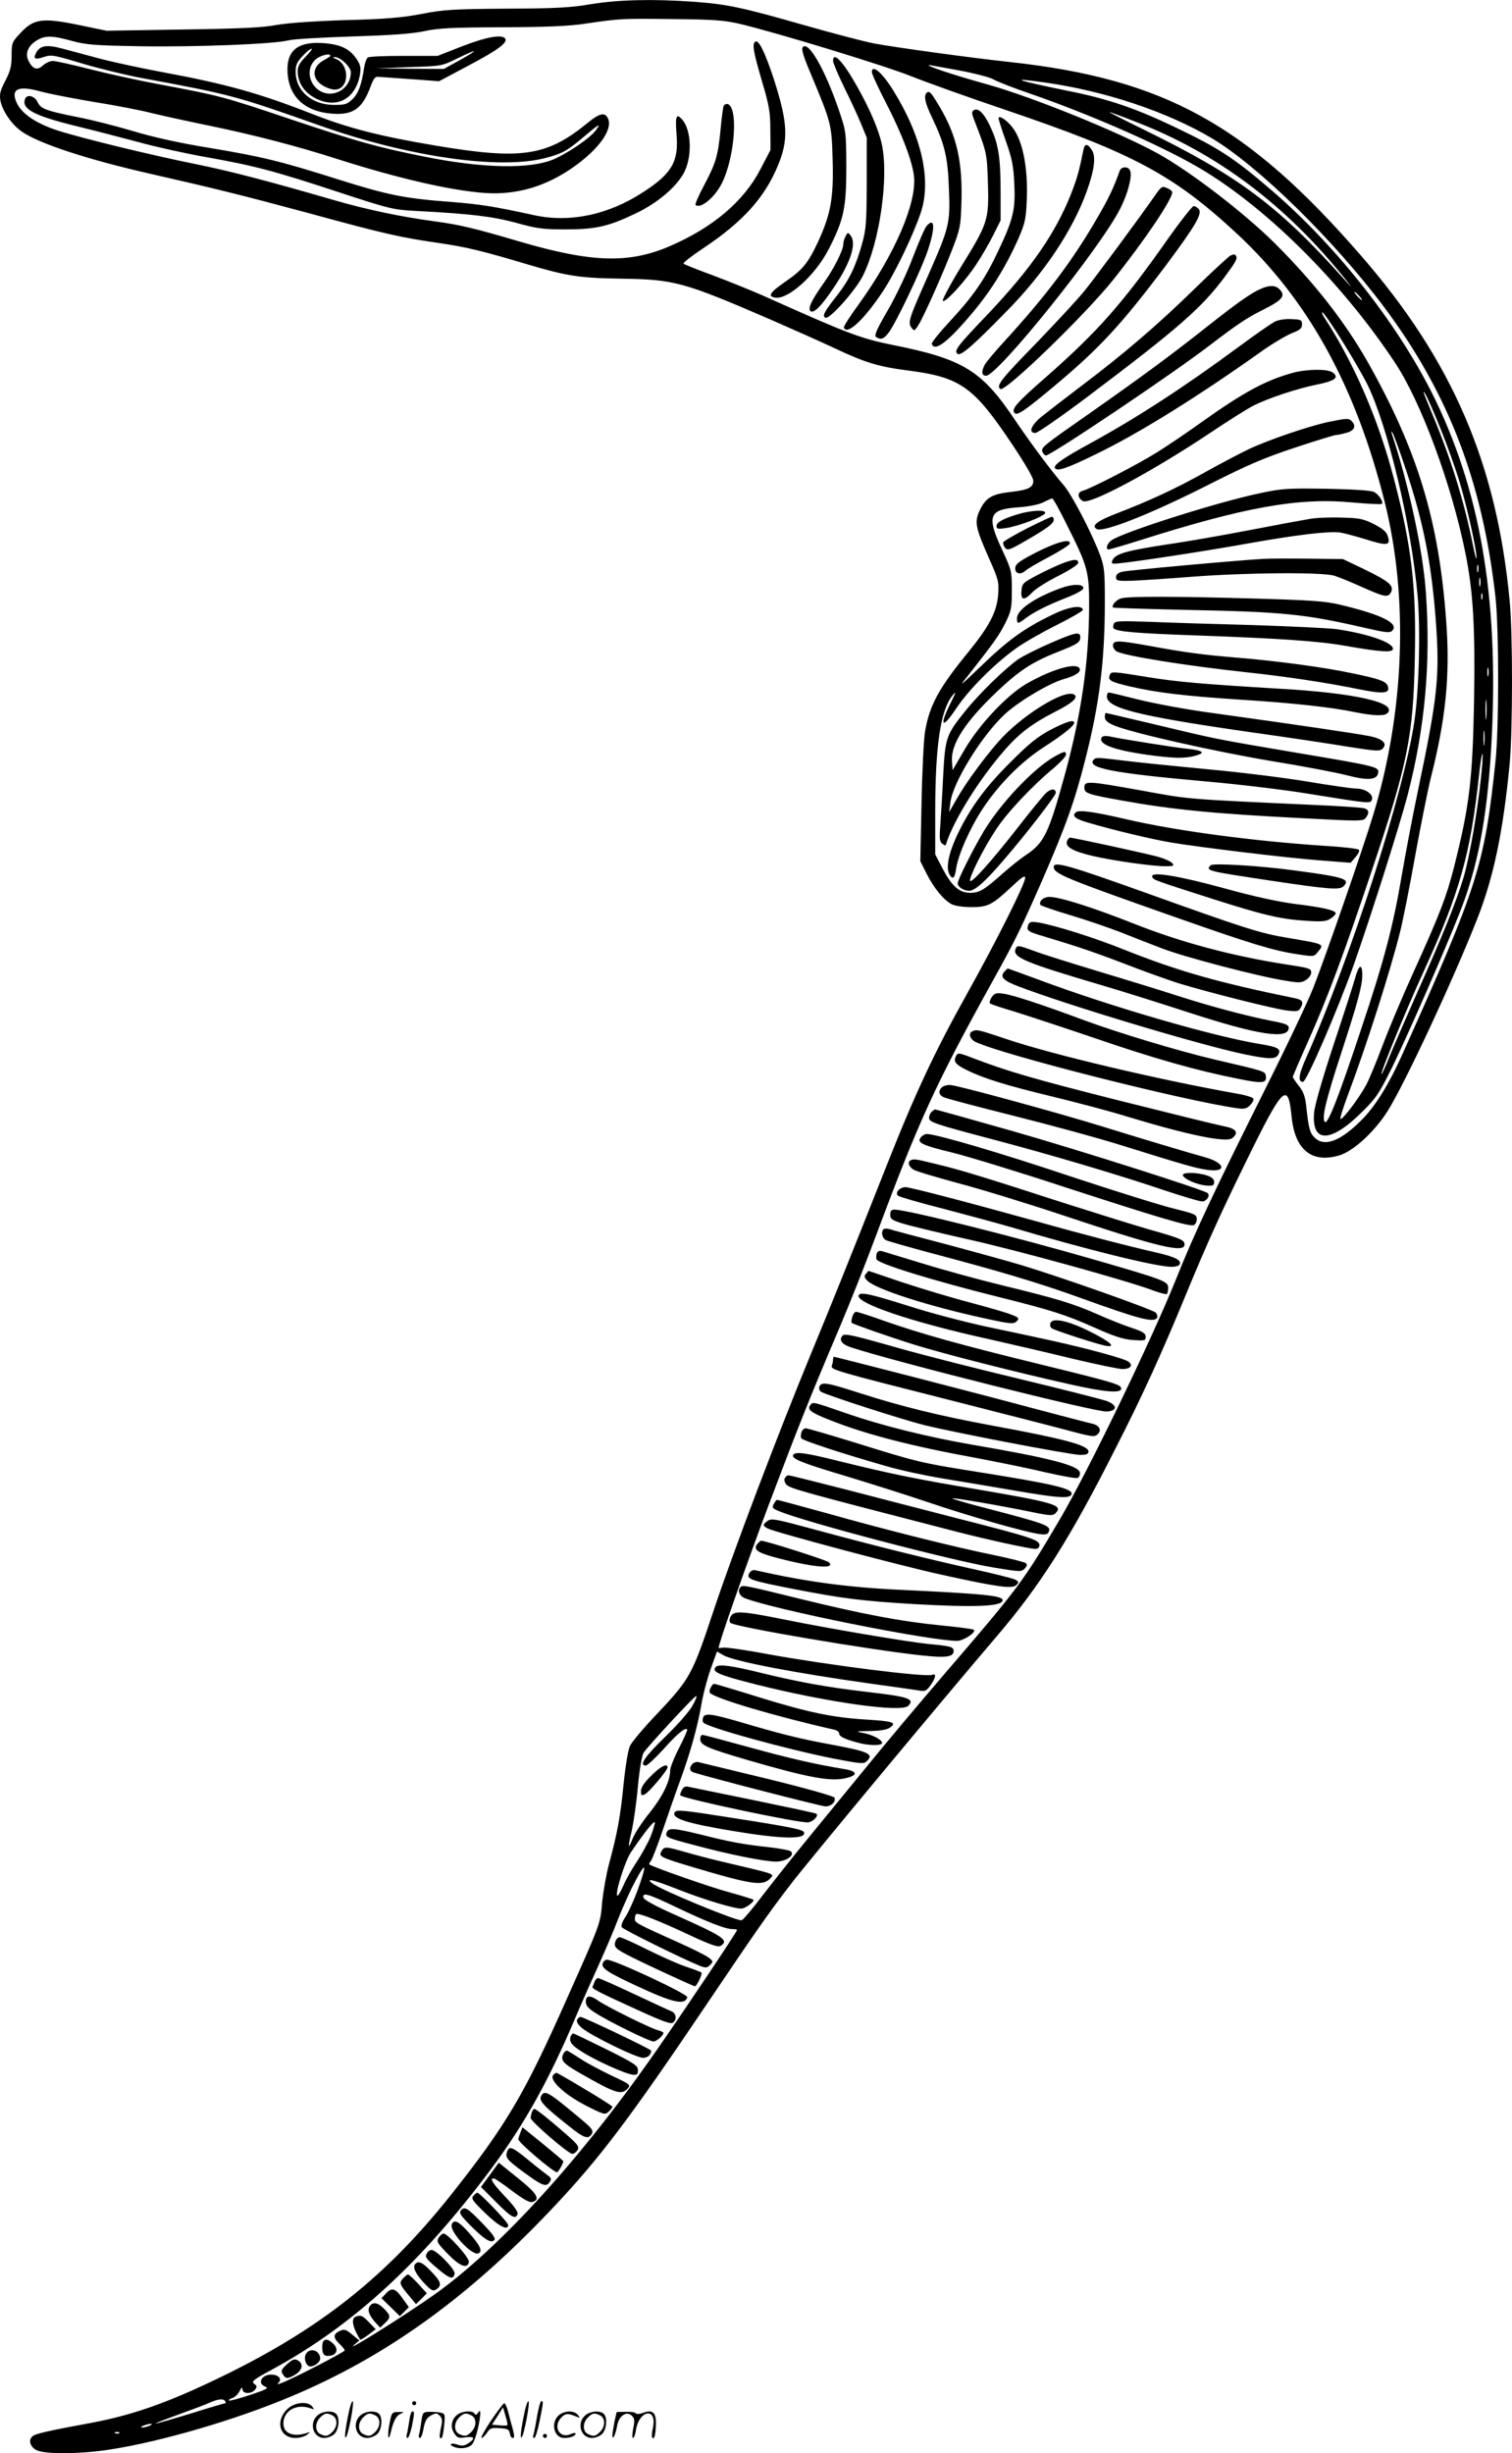 <?xml version="1.0" encoding="UTF-8"?>
<svg xmlns="http://www.w3.org/2000/svg" version="1.0" viewBox="0 0 739.947 1200.279" preserveAspectRatio="xMidYMid meet">
  <g transform="translate(-0.318,1200.839) scale(0.1,-0.1)" fill="#000000" stroke="none">
    <path d="M2895 11988 c-98 -17 -173 -21 -415 -22 -262 -2 -308 -5 -415 -26 -95 -18 -173 -25 -370 -30 -155 -5 -284 -14 -340 -24 -68 -13 -182 -18 -460 -22 l-370 -6 -126 26 c-192 40 -232 34 -301 -43 -36 -38 -38 -45 -38 -105 0 -51 -6 -75 -31 -123 -25 -48 -29 -66 -24 -96 10 -53 57 -120 107 -154 85 -58 320 -135 623 -204 317 -72 458 -107 781 -194 366 -100 444 -118 631 -145 137 -20 213 -38 434 -104 195 -58 257 -68 459 -71 264 -4 304 -14 743 -204 103 -45 240 -106 304 -136 150 -71 215 -91 365 -110 252 -33 317 -79 506 -363 61 -91 102 -161 102 -176 0 -33 -25 -45 -114 -55 -88 -10 -118 -28 -147 -87 -28 -59 -23 -84 41 -230 50 -112 52 -121 48 -184 -6 -84 -43 -155 -142 -277 -147 -179 -194 -264 -216 -395 -6 -35 -14 -191 -17 -348 l-6 -285 31 -62 c37 -72 83 -128 123 -149 16 -8 56 -14 96 -14 80 0 101 10 197 100 50 47 66 58 66 43 0 -29 -142 -312 -285 -568 -157 -281 -254 -488 -391 -835 -206 -520 -274 -688 -372 -925 -160 -388 -377 -959 -476 -1255 -106 -319 -115 -335 -282 -512 -62 -65 -119 -133 -128 -152 -9 -20 -22 -97 -31 -186 -16 -161 -30 -238 -71 -390 -14 -52 -29 -138 -34 -190 -9 -105 -7 -100 -170 -465 -211 -476 -300 -625 -571 -967 -338 -425 -682 -688 -1225 -937 -198 -91 -354 -143 -529 -176 -213 -39 -277 -54 -292 -66 -21 -18 -15 -47 14 -66 36 -24 213 -23 368 1 249 39 609 144 880 258 471 197 878 491 1297 938 218 232 363 424 728 965 256 379 304 449 418 598 75 100 753 915 1011 1217 214 250 360 479 584 923 131 256 225 463 342 747 106 257 171 400 296 655 181 370 206 395 223 220 16 -162 98 -229 232 -190 70 20 175 117 239 219 85 136 322 645 436 935 82 207 128 429 160 761 15 160 16 638 0 800 -63 668 -280 1173 -725 1685 -559 644 -963 867 -1721 950 -187 20 -559 71 -665 91 -47 9 -200 49 -340 89 -308 88 -378 103 -545 115 -198 14 -365 10 -500 -12z m727 -96 c182 -43 719 -207 844 -258 73 -29 279 -103 460 -164 627 -213 821 -317 1136 -610 345 -323 576 -743 717 -1305 118 -469 98 -1028 -55 -1532 -47 -157 -237 -704 -294 -848 -26 -67 -134 -294 -240 -505 -241 -482 -343 -698 -431 -919 -118 -294 -429 -938 -569 -1176 -180 -306 -201 -334 -564 -756 -120 -140 -292 -344 -381 -454 -90 -110 -220 -269 -289 -353 -69 -84 -167 -208 -218 -274 -50 -66 -97 -122 -105 -125 -19 -7 -396 148 -438 181 -36 28 4 18 134 -33 120 -47 265 -91 302 -91 19 0 67 35 59 44 -3 2 -56 19 -118 36 -91 24 -375 124 -391 136 -2 2 1 10 8 18 6 8 34 79 60 157 27 79 65 188 85 242 48 132 82 254 101 362 8 50 29 129 46 177 l31 86 31 -18 c52 -30 348 -87 727 -140 118 -16 226 -32 240 -34 20 -4 30 2 48 28 25 37 29 58 7 50 -33 -13 -513 48 -810 102 -104 20 -200 33 -212 31 -13 -2 -23 -3 -23 -1 0 21 133 401 245 699 145 384 198 518 351 878 46 109 127 312 178 450 208 557 288 732 573 1246 106 191 135 251 236 481 117 269 160 389 212 595 69 271 95 481 95 767 0 155 -2 173 -25 235 -41 108 -137 292 -176 337 -61 70 -162 206 -237 317 -163 244 -253 300 -597 369 -163 33 -218 54 -640 243 -55 24 -163 68 -240 97 -77 28 -143 55 -147 58 -4 4 41 39 100 78 191 128 297 245 362 402 53 127 49 210 -21 427 -42 127 -73 190 -89 180 -17 -11 -11 -46 31 -190 36 -121 42 -154 42 -240 l1 -100 -49 -94 c-82 -158 -233 -286 -444 -377 -199 -86 -382 -81 -733 22 -221 65 -295 83 -415 99 -164 22 -333 57 -498 105 -324 94 -505 141 -672 175 -223 45 -556 126 -678 165 -104 34 -173 80 -199 133 -33 70 5 89 115 58 41 -11 157 -34 259 -51 102 -16 232 -41 290 -56 58 -14 182 -41 275 -60 217 -45 428 -99 630 -164 298 -95 559 -155 724 -166 155 -10 299 33 435 130 119 85 186 178 166 231 -14 36 -40 32 -100 -17 -200 -164 -323 -183 -745 -112 -275 46 -429 86 -607 156 -255 100 -420 146 -728 203 -107 20 -247 50 -310 67 -63 17 -146 39 -183 49 -75 20 -108 15 -127 -21 -16 -30 -6 -35 39 -20 36 12 49 9 192 -34 85 -25 217 -57 294 -71 433 -80 453 -86 875 -235 424 -149 868 -213 1091 -155 82 21 107 35 182 98 81 69 95 77 66 38 -27 -37 -130 -108 -204 -141 -114 -50 -345 -46 -630 11 -235 47 -328 73 -660 184 -329 111 -346 115 -638 170 -103 19 -258 53 -344 75 -86 22 -167 40 -181 40 -14 0 -36 -10 -49 -22 -28 -26 -50 -18 -71 24 -17 35 -2 72 40 98 42 26 76 25 174 -2 70 -19 110 -22 339 -26 276 -4 653 11 720 29 22 6 162 14 310 19 197 6 293 13 355 26 70 15 136 18 380 19 219 1 325 5 410 18 171 25 176 25 430 22 196 -2 249 -6 322 -23z m1074 -228 c76 -14 152 -34 169 -44 16 -10 98 -42 180 -70 281 -97 612 -241 806 -351 333 -189 715 -566 979 -965 128 -193 277 -596 344 -929 39 -189 49 -368 43 -725 -7 -383 -22 -513 -97 -810 -36 -144 -72 -238 -198 -515 -55 -121 -123 -283 -152 -360 -29 -77 -65 -165 -81 -195 -33 -62 -118 -175 -126 -166 -3 3 14 56 37 118 88 233 205 598 254 793 14 55 48 225 75 377 28 153 62 323 76 379 74 291 95 503 76 763 -35 495 -140 840 -386 1276 -111 194 -256 381 -450 575 -149 149 -416 354 -575 442 -191 105 -607 274 -830 337 -180 50 -316 96 -288 96 2 0 67 -12 144 -26z m419 -59 c297 -42 598 -143 817 -272 230 -137 599 -499 847 -830 315 -423 480 -856 543 -1418 17 -155 17 -641 0 -800 -54 -511 -85 -608 -458 -1440 -63 -140 -129 -247 -193 -312 -106 -108 -186 -139 -235 -90 -23 23 -29 45 -41 159 -5 42 -14 67 -36 94 -16 20 -29 40 -29 43 0 4 34 83 76 177 95 212 176 431 309 828 178 530 204 660 212 1042 8 349 -15 547 -102 879 -75 289 -196 569 -343 793 -8 12 -11 22 -8 22 14 0 170 -251 222 -355 100 -206 214 -684 245 -1035 14 -166 7 -453 -16 -610 -52 -351 -310 -1153 -530 -1648 -37 -83 -41 -117 -15 -117 17 0 171 355 249 575 86 245 220 667 262 825 86 331 115 649 90 997 -14 202 -83 522 -166 773 -5 17 -5 17 4 4 6 -9 35 -90 65 -180 87 -262 126 -463 147 -754 18 -260 7 -361 -90 -822 -22 -105 -57 -287 -77 -403 -42 -249 -85 -415 -199 -755 -110 -332 -164 -470 -178 -456 -17 17 5 107 78 331 82 251 105 335 105 387 0 60 -17 53 -35 -14 -9 -32 -57 -181 -107 -331 -55 -167 -92 -295 -94 -330 -12 -149 83 -146 237 8 69 68 83 91 147 220 81 168 250 554 328 751 88 222 133 457 154 794 42 702 -42 1235 -269 1710 -172 358 -476 749 -801 1029 -183 158 -262 210 -472 310 -195 94 -333 141 -529 180 -255 52 -297 67 -114 41z m442 -191 c401 -154 738 -407 1032 -774 37 -47 35 -45 -15 10 -319 355 -513 499 -977 726 -94 46 -169 84 -165 84 4 0 60 -20 125 -46z m1098 -854 c10 -11 16 -20 13 -20 -3 0 -13 9 -23 20 -10 11 -16 20 -13 20 3 0 13 -9 23 -20z m401 -657 c30 -74 70 -186 89 -249 37 -122 86 -340 84 -377 0 -12 -9 20 -19 71 -43 212 -106 415 -194 626 -25 60 -46 112 -46 115 1 14 36 -61 86 -186z m-1832 -462 c104 -207 110 -230 109 -406 -1 -269 -39 -526 -119 -818 -78 -284 -101 -332 -187 -390 -29 -19 -79 -59 -113 -89 -93 -83 -117 -98 -162 -98 -54 0 -90 31 -136 119 l-36 69 0 205 c0 327 26 500 84 572 20 25 19 18 -11 -41 -55 -111 -38 -124 29 -23 62 93 185 217 292 294 38 28 128 79 200 115 72 36 130 70 129 75 -6 25 -70 15 -151 -25 -135 -65 -214 -122 -344 -247 -105 -101 -115 -109 -72 -56 133 169 157 203 187 263 29 59 32 73 32 160 0 92 -1 98 -47 197 -78 167 -66 199 77 209 56 4 103 14 125 25 19 10 38 18 42 19 5 0 37 -58 72 -129z m2013 -228 c-3 -10 -5 -4 -5 12 0 17 2 24 5 18 2 -7 2 -21 0 -30z m10 -70 c-3 -10 -5 -2 -5 17 0 19 2 27 5 18 2 -10 2 -26 0 -35z m10 -65 c-3 -7 -5 -2 -5 12 0 14 2 19 5 13 2 -7 2 -19 0 -25z m30 -375 c-3 -10 -5 -2 -5 17 0 19 2 27 5 18 2 -10 2 -26 0 -35z m-10 -205 c-2 -24 -4 -7 -4 37 0 44 2 63 4 43 2 -21 2 -57 0 -80z m-10 -130 c-2 -18 -4 -6 -4 27 0 33 2 48 4 33 2 -15 2 -42 0 -60z m-17 -172 c-18 -170 -57 -391 -86 -486 -37 -121 -101 -280 -220 -546 -56 -127 -119 -272 -140 -323 -20 -51 -38 -90 -40 -88 -6 6 120 314 209 508 173 379 227 570 268 953 7 65 15 113 17 106 3 -7 -1 -62 -8 -124z m-3858 -4533 c-14 -27 -74 -95 -134 -153 -100 -97 -129 -140 -94 -140 7 0 46 36 86 80 68 76 106 107 116 97 3 -2 -15 -43 -39 -90 -25 -48 -44 -97 -44 -110 0 -53 -36 -126 -99 -206 -37 -45 -75 -103 -85 -129 -23 -58 -24 -44 -3 44 8 38 22 133 29 212 8 87 20 152 28 165 23 34 248 277 257 277 5 0 -3 -21 -18 -47z m-205 -641 c-14 -33 -44 -87 -67 -122 -23 -34 -53 -86 -66 -117 -14 -31 -27 -53 -30 -50 -12 12 39 174 69 216 66 97 111 153 115 143 1 -5 -8 -37 -21 -70z m-62 -258 c-20 -54 -48 -116 -62 -136 -14 -21 -22 -42 -17 -49 6 -11 302 -157 382 -189 29 -11 35 -11 50 4 16 16 16 18 -5 35 -12 10 -75 42 -140 71 -214 96 -223 101 -223 119 0 10 3 20 6 24 9 8 110 -31 265 -104 99 -46 137 -59 148 -52 44 28 16 46 -214 149 -102 45 -161 77 -163 88 -6 27 22 19 156 -45 153 -73 244 -109 277 -109 14 0 25 -2 25 -5 0 -8 -242 -370 -388 -580 -369 -532 -772 -975 -1091 -1202 -148 -105 -455 -297 -393 -246 l24 20 -32 26 c-35 30 -43 32 -71 17 -26 -14 -24 -32 6 -60 14 -13 25 -27 25 -32 0 -7 -254 -139 -309 -159 -21 -8 -23 -8 -14 2 18 18 -2 39 -36 39 -49 0 -70 -44 -29 -59 18 -7 5 -14 -76 -41 -53 -17 -100 -30 -102 -27 -3 3 4 8 15 12 12 3 28 18 36 33 10 20 14 22 15 10 0 -23 43 -24 61 -2 11 14 11 18 -4 29 -15 11 -5 20 90 71 394 215 728 522 1071 982 163 219 284 436 416 750 31 73 82 187 113 255 30 67 70 160 88 208 18 47 50 119 70 160 68 135 80 132 30 -7z m-2020 -2504 c3 -5 4 -10 1 -10 -4 0 -79 -22 -168 -50 -89 -27 -167 -50 -172 -49 -6 0 43 19 109 43 66 24 136 50 155 59 41 18 67 21 75 7z m-370 -120 c-11 -5 -27 -9 -35 -9 -9 0 -8 4 5 9 11 5 27 9 35 9 9 0 8 -4 -5 -9z m-148 -36 c-3 -3 -12 -4 -19 -1 -8 3 -5 6 6 6 11 1 17 -2 13 -5z M2265 11782 l-120 -47 -165 0 c-91 0 -170 -3 -177 -8 -6 -4 -14 -26 -18 -50 -12 -83 -28 -126 -57 -154 -26 -25 -37 -28 -91 -28 -109 1 -187 69 -187 163 0 32 7 48 34 76 18 20 38 36 44 36 5 0 -8 -17 -29 -39 -29 -29 -39 -47 -39 -71 0 -52 28 -98 77 -127 107 -62 207 -13 228 112 5 33 2 47 -17 75 -33 49 -76 70 -156 77 -124 10 -182 -30 -182 -127 0 -129 79 -208 221 -218 101 -7 146 25 186 134 16 42 22 49 43 46 14 -1 85 -6 158 -11 l134 -10 141 75 c144 76 195 113 183 133 -15 23 -92 9 -211 -37z m-10 -67 l-80 -44 -165 1 -165 2 160 6 c159 5 160 5 235 42 103 50 111 47 15 -7z m-635 20 c0 -2 -13 -11 -30 -20 -60 -31 -64 -91 -7 -125 17 -11 44 -20 58 -20 72 0 76 122 6 150 -16 6 -17 9 -5 9 26 1 78 -48 78 -74 0 -92 -107 -139 -171 -76 -39 39 -41 100 -4 136 20 21 75 36 75 20z M3932 11778 c-8 -10 2 -44 40 -133 100 -240 101 -242 106 -421 5 -186 -9 -263 -72 -400 -49 -104 -73 -134 -161 -195 -75 -52 -87 -71 -47 -77 63 -9 194 109 259 234 75 145 88 204 88 404 -1 175 -1 175 -37 281 -68 199 -149 339 -176 307z M4080 11711 c0 -10 24 -67 53 -127 30 -60 67 -140 83 -179 l29 -70 0 -220 c-1 -195 -3 -229 -23 -299 -30 -109 -63 -177 -120 -250 -64 -81 -76 -103 -60 -112 19 -12 149 134 185 207 82 166 126 479 92 640 -15 71 -58 172 -120 282 -68 122 -119 177 -119 128z M4270 11655 c0 -9 31 -76 69 -150 79 -153 128 -283 137 -358 15 -130 -94 -383 -270 -627 -42 -57 -75 -109 -73 -114 14 -41 98 37 191 177 59 89 147 272 185 384 54 160 5 375 -135 600 -54 87 -104 129 -104 88z M4537 11553 c-14 -14 -6 -51 28 -121 61 -128 77 -193 82 -347 7 -171 3 -187 -106 -434 -90 -203 -96 -221 -77 -246 13 -18 15 -17 35 15 29 48 120 253 167 375 35 90 39 111 42 213 7 206 -21 332 -104 474 -45 76 -53 85 -67 71z M126 11525 c-19 -50 44 -83 252 -134 86 -21 225 -57 307 -79 83 -23 229 -55 325 -72 236 -42 329 -66 645 -170 262 -86 273 -88 390 -94 266 -14 370 -27 485 -58 100 -28 132 -32 240 -32 148 0 211 14 346 79 102 49 190 122 231 192 44 76 42 212 -5 266 -29 33 -35 19 -28 -72 11 -133 -22 -191 -162 -282 -171 -112 -361 -152 -537 -113 -192 42 -262 53 -400 64 -229 17 -311 33 -555 110 -284 90 -374 112 -639 156 -135 22 -267 51 -360 79 -80 24 -204 56 -276 70 -160 32 -182 41 -198 74 -14 30 -51 40 -61 16z M3545 11491 c-3 -5 -10 -55 -15 -111 -13 -135 -23 -168 -80 -276 -27 -50 -46 -94 -43 -98 23 -22 93 35 128 104 67 133 83 390 24 390 -4 0 -10 -4 -14 -9z M4770 11470 c-13 -8 -13 -15 4 -57 60 -156 59 -154 64 -303 5 -179 0 -194 -133 -409 -52 -85 -91 -159 -88 -164 9 -15 109 94 164 178 26 39 63 103 83 143 l36 72 0 137 c0 165 -10 233 -46 312 -31 71 -63 104 -84 91z M4890 11430 c0 -6 16 -57 36 -113 30 -85 37 -120 41 -208 6 -125 -5 -173 -77 -325 -66 -141 -122 -222 -234 -343 -53 -57 -95 -109 -93 -115 14 -42 82 11 206 160 88 106 157 219 215 348 36 83 40 100 44 196 7 169 -23 307 -81 368 -28 31 -57 46 -57 32z M5306 11278 c-22 -108 -32 -144 -62 -220 -76 -191 -194 -362 -403 -583 -153 -160 -169 -181 -153 -197 15 -15 73 35 243 209 181 184 320 392 389 581 39 108 48 174 26 207 -20 31 -34 32 -40 3z M5483 11173 c-29 -81 -52 -131 -105 -222 -122 -213 -253 -387 -458 -611 -48 -52 -92 -105 -98 -117 -17 -32 -15 -53 7 -53 57 0 561 627 657 819 36 70 59 157 48 184 -8 22 -43 22 -51 0z M5657 11054 c-75 -108 -294 -404 -346 -468 -31 -39 -138 -154 -238 -258 -171 -175 -197 -208 -174 -223 25 -15 420 368 555 538 154 194 286 390 286 425 0 5 -11 14 -25 20 -24 11 -28 9 -58 -34z M5721 10843 c-221 -315 -340 -451 -588 -670 -158 -138 -183 -167 -164 -186 13 -13 52 14 192 131 224 187 330 302 548 592 144 193 179 253 161 275 -7 8 -18 15 -25 15 -7 0 -63 -71 -124 -157z M4538 10903 c-9 -10 -38 -78 -66 -150 -28 -76 -81 -187 -122 -259 -58 -100 -70 -128 -59 -135 23 -14 36 -10 59 19 34 41 165 317 194 406 37 111 34 164 -6 119z M4141 10852 c-6 -11 -11 -29 -11 -39 0 -28 -46 -120 -94 -187 -61 -86 -80 -126 -67 -139 15 -15 52 21 113 112 82 120 114 216 85 255 -14 19 -15 19 -26 -2z M6025 10758 c-11 -6 -90 -79 -175 -162 -182 -178 -348 -320 -555 -476 -82 -62 -171 -131 -197 -152 -50 -42 -63 -78 -28 -78 11 0 129 82 263 183 438 330 553 431 664 581 56 76 63 89 55 103 -5 8 -13 8 -27 1z M6173 10595 c-48 -21 -112 -66 -263 -185 -170 -135 -325 -249 -566 -418 -242 -169 -247 -173 -239 -195 4 -9 11 -17 17 -17 25 0 621 400 803 540 131 100 178 132 256 171 100 50 116 70 83 103 -19 19 -49 20 -91 1z M6245 10436 c-16 -7 -95 -62 -175 -121 -268 -198 -500 -349 -730 -475 -134 -73 -183 -107 -174 -122 11 -17 57 -2 196 66 210 101 503 283 823 511 50 35 113 72 140 83 41 16 50 24 50 43 0 22 -5 24 -50 26 -27 2 -63 -3 -80 -11z M6333 10185 c-134 -36 -243 -95 -448 -241 -71 -51 -170 -118 -220 -149 -94 -59 -323 -177 -363 -188 -27 -6 -27 -34 0 -50 32 -21 340 144 623 333 88 59 183 119 211 133 75 38 212 83 308 103 92 18 115 35 81 60 -24 18 -124 17 -192 -1z M6505 9944 c-95 -20 -292 -87 -390 -133 -44 -21 -141 -72 -216 -114 -145 -81 -273 -140 -432 -201 -95 -37 -124 -59 -97 -76 31 -19 267 74 556 221 188 95 266 128 417 178 102 34 191 61 198 61 8 0 31 5 52 11 38 10 49 33 25 57 -15 15 -24 14 -113 -4z M6168 9595 c-213 -45 -668 -190 -725 -230 -23 -16 -31 -45 -14 -45 5 0 74 20 153 45 515 163 777 210 1039 185 77 -7 142 -10 145 -7 9 9 -15 46 -38 58 -14 8 -98 13 -233 16 -194 3 -219 1 -327 -22z M6410 9469 c-30 -5 -161 -29 -290 -54 -129 -25 -296 -54 -370 -65 -239 -36 -290 -50 -304 -86 -6 -14 0 -16 41 -11 109 12 422 60 633 98 238 42 385 59 441 52 19 -3 76 -18 128 -34 104 -33 122 -30 105 18 -6 20 -26 36 -67 57 -52 26 -71 30 -160 32 -56 2 -127 -1 -157 -7z M6185 9274 c-148 -9 -663 -56 -690 -63 -20 -5 -30 -13 -30 -27 0 -17 7 -19 80 -17 44 2 172 10 285 19 267 21 650 24 705 5 22 -7 78 -30 125 -51 118 -53 136 -57 150 -30 17 32 -7 53 -130 113 l-105 50 -165 2 c-91 1 -192 1 -225 -1z M5491 9081 c-24 -6 -50 -35 -41 -45 3 -2 149 -7 325 -11 508 -10 606 -19 914 -90 96 -22 116 -24 127 -13 36 36 -50 79 -256 128 -71 17 -140 22 -425 30 -384 11 -609 11 -644 1z M5454 8956 c-4 -9 -4 -19 -1 -22 16 -16 110 -24 387 -34 424 -15 616 -28 750 -52 172 -30 230 -34 230 -14 0 31 -120 73 -275 96 -38 5 -223 14 -410 20 -187 5 -415 12 -507 16 -150 5 -169 4 -174 -10z M5450 8850 c0 -10 8 -23 18 -29 42 -22 334 -69 627 -101 205 -22 395 -51 544 -81 136 -28 170 -25 155 14 -8 22 -41 34 -172 61 -135 29 -365 60 -557 76 -171 14 -262 26 -424 56 -167 30 -191 31 -191 4z M5434 8705 c-10 -25 4 -33 98 -55 129 -30 266 -47 543 -65 254 -16 445 -37 559 -61 89 -18 144 -20 159 -5 51 51 -157 99 -533 120 -368 22 -498 33 -643 57 -173 28 -176 28 -183 9z M5420 8601 c0 -57 150 -95 682 -172 194 -27 420 -61 503 -75 133 -21 151 -22 164 -9 26 25 1 49 -65 62 -60 12 -365 57 -769 113 -121 16 -282 46 -358 65 -76 19 -142 35 -147 35 -6 0 -10 -8 -10 -19z M5410 8499 c0 -14 13 -26 43 -39 79 -35 486 -127 771 -175 154 -25 321 -57 371 -70 103 -27 148 -23 153 13 4 28 -10 32 -398 97 -406 69 -386 65 -683 136 -136 32 -249 59 -252 59 -3 0 -5 -9 -5 -21z M5395 8401 c-20 -33 56 -62 225 -86 125 -17 182 -19 233 -4 53 14 38 26 -41 34 -60 6 -317 47 -383 61 -15 3 -30 1 -34 -5z M5357 8293 c-42 -42 88 -67 548 -108 160 -14 385 -41 500 -60 310 -50 304 -49 312 -29 9 25 -31 54 -76 54 -20 0 -130 16 -244 35 -114 19 -334 46 -489 60 -156 15 -335 33 -398 41 -131 16 -144 17 -153 7z M5310 8155 c0 -28 14 -33 187 -64 244 -44 449 -64 883 -86 278 -15 296 -15 307 2 19 25 16 40 -9 47 -13 3 -122 11 -243 16 -632 29 -610 27 -842 70 -268 48 -283 49 -283 15z M5267 8033 c-19 -18 -1 -32 66 -51 122 -36 308 -80 402 -96 145 -24 557 -74 724 -87 l154 -12 24 28 c14 16 21 31 16 36 -5 5 -81 14 -169 19 -346 23 -725 73 -969 130 -168 39 -234 47 -248 33z M5225 7893 c-10 -28 27 -49 123 -72 103 -24 294 -51 359 -51 39 0 44 2 33 15 -6 8 -37 22 -68 31 -49 14 -415 94 -433 94 -4 0 -10 -8 -14 -17z M5160 7767 c0 -34 55 -56 606 -250 355 -125 470 -160 583 -177 83 -13 85 -13 103 10 33 40 36 39 -149 70 -137 23 -210 47 -698 222 -372 133 -445 154 -445 125z M5928 7775 c-26 -27 -20 -28 291 -75 288 -43 340 -47 359 -28 35 35 6 45 -243 78 -169 23 -396 36 -407 25z M5642 7719 c5 -16 3 -15 293 -108 254 -81 335 -100 462 -108 76 -5 97 -3 118 11 14 9 25 21 25 25 0 15 -57 29 -195 46 -86 11 -205 37 -350 77 -226 62 -362 84 -353 57z M5100 7605 c-8 -10 -9 -19 -4 -25 5 -4 70 -27 144 -49 74 -22 182 -59 240 -81 58 -23 152 -60 210 -82 108 -42 471 -137 604 -158 67 -11 78 -11 101 4 14 9 25 25 25 35 0 21 -7 23 -125 41 -262 41 -514 108 -745 200 -200 79 -361 130 -411 130 -15 0 -32 -7 -39 -15z M5036 7485 c-11 -31 -6 -34 82 -60 166 -50 248 -78 401 -137 85 -33 198 -73 250 -90 144 -44 472 -127 534 -134 49 -6 56 -4 66 15 15 28 8 38 -32 46 -372 76 -569 132 -830 236 -143 58 -340 120 -423 134 -33 5 -43 3 -48 -10z M4973 7365 c-15 -41 45 -66 428 -179 102 -30 289 -89 415 -130 346 -113 494 -135 494 -76 0 14 -17 21 -87 34 -122 24 -294 70 -453 121 -74 24 -249 78 -389 120 -139 42 -283 87 -318 101 -77 28 -82 29 -90 9z M4922 7258 c-28 -28 -13 -46 66 -76 246 -94 892 -288 1110 -333 119 -24 148 -24 161 0 15 27 -2 37 -89 51 -227 37 -728 182 -1084 315 -82 30 -150 55 -151 55 0 0 -6 -5 -13 -12z M4856 7129 c-8 -13 -12 -26 -8 -30 4 -4 55 -21 113 -38 58 -18 238 -77 400 -132 294 -101 500 -159 702 -199 117 -24 140 -22 135 12 -3 25 5 23 -253 83 -178 42 -473 131 -640 193 -204 76 -344 122 -389 128 -38 6 -45 3 -60 -17z M4763 6963 c-23 -9 -14 -39 15 -53 138 -64 1001 -283 1279 -324 35 -5 47 -2 64 15 11 11 19 25 16 32 -2 6 -37 17 -78 24 -378 67 -906 191 -1135 269 -135 45 -140 46 -161 37z M4682 6842 c-14 -26 -4 -41 46 -66 85 -43 194 -77 422 -132 124 -30 290 -74 370 -99 300 -91 486 -129 514 -105 34 28 19 47 -46 59 -35 7 -266 64 -513 126 -420 106 -546 143 -717 209 -63 24 -68 24 -76 8z M4612 6688 c-17 -17 -15 -36 7 -47 10 -6 162 -46 337 -90 176 -44 416 -109 534 -146 327 -102 371 -114 426 -121 93 -12 82 35 -15 62 -97 27 -340 100 -494 148 -219 68 -724 206 -755 206 -16 0 -33 -5 -40 -12z M4562 6568 c-7 -7 -12 -20 -12 -29 0 -21 22 -29 325 -109 276 -73 600 -169 825 -245 90 -30 174 -55 186 -55 22 0 41 28 27 41 -19 16 -618 207 -957 304 -204 58 -373 105 -376 105 -3 0 -11 -5 -18 -12z M4510 6444 c-22 -26 5 -39 150 -74 74 -18 320 -93 545 -167 470 -153 619 -197 640 -189 8 3 15 16 15 29 0 23 -8 26 -112 52 -62 15 -286 85 -498 155 -342 115 -665 210 -711 210 -9 0 -22 -7 -29 -16z M4463 6333 c-20 -7 -15 -31 10 -47 12 -8 110 -37 217 -66 107 -28 342 -100 522 -160 458 -153 588 -184 588 -141 0 23 -18 30 -180 76 -69 20 -255 78 -415 129 -367 119 -500 160 -600 184 -113 28 -128 31 -142 25z M5792 6258 c6 -19 68 -46 113 -50 34 -3 40 0 40 17 0 14 -11 24 -35 32 -48 16 -123 17 -118 1z M4400 6185 c-9 -11 -10 -19 -2 -27 5 -5 104 -34 219 -63 114 -30 262 -70 328 -89 373 -111 717 -196 793 -196 17 0 34 5 37 10 13 22 -18 38 -113 60 -137 31 -375 93 -602 157 -309 86 -603 163 -626 163 -12 0 -27 -7 -34 -15z M4360 6065 c0 -21 8 -27 64 -44 36 -11 177 -45 315 -76 243 -54 779 -202 906 -250 35 -13 66 -21 69 -18 3 4 6 17 6 30 0 32 -15 38 -364 139 -380 110 -915 244 -975 244 -16 0 -21 -6 -21 -25z M4327 5994 c-13 -13 -7 -43 11 -53 9 -5 105 -32 212 -61 341 -90 536 -148 738 -221 291 -105 362 -124 378 -98 3 6 0 17 -7 25 -16 16 -464 174 -659 233 -74 22 -245 69 -380 105 -135 35 -254 67 -265 71 -11 3 -24 3 -28 -1z M4294 5876 c-3 -9 -4 -22 -1 -29 8 -22 278 -105 607 -187 241 -60 321 -85 459 -147 94 -42 139 -57 187 -61 60 -4 64 -3 64 16 0 16 -13 25 -67 43 -38 12 -113 42 -167 66 -122 54 -203 78 -470 143 -115 28 -290 76 -390 107 -100 30 -189 58 -198 60 -11 3 -20 -1 -24 -11z M4241 5776 c-10 -12 -8 -19 7 -34 41 -41 298 -124 565 -182 136 -30 150 -31 165 -17 14 15 13 18 -22 32 -21 9 -113 36 -204 60 -92 24 -241 69 -332 99 -91 31 -165 56 -166 56 -1 0 -7 -6 -13 -14z M4206 5672 c-23 -37 259 -133 638 -216 111 -25 296 -68 410 -96 115 -27 223 -50 242 -50 39 0 54 18 30 36 -22 16 -204 65 -376 103 -74 16 -221 48 -327 70 -105 23 -269 66 -365 97 -191 60 -242 72 -252 56z M4174 5565 c-4 -14 -5 -27 -3 -29 9 -7 182 -68 304 -106 143 -45 510 -138 761 -194 172 -39 254 -46 254 -22 0 20 -25 28 -400 120 -389 95 -574 147 -758 211 -69 25 -132 45 -139 45 -7 0 -15 -11 -19 -25z M5144 5535 c-4 -10 -1 -21 7 -26 17 -11 211 -74 258 -84 62 -13 30 18 -69 67 -109 55 -186 71 -196 43z M4127 5474 c-20 -21 -5 -43 41 -58 220 -72 1201 -318 1252 -314 53 4 52 32 -2 52 -24 8 -214 57 -423 107 -209 50 -472 117 -585 149 -228 65 -272 75 -283 64z M4080 5356 c0 -8 -3 -21 -6 -30 -7 -19 21 -27 566 -165 239 -61 499 -127 577 -148 134 -36 143 -37 159 -21 20 20 7 43 -29 51 -12 2 -143 37 -292 76 -245 66 -963 251 -971 251 -2 0 -4 -6 -4 -14z M4013 5224 c-3 -9 0 -20 8 -25 24 -16 400 -137 504 -163 154 -38 718 -146 764 -146 30 0 41 4 41 16 0 31 -116 62 -480 129 -249 46 -443 94 -635 156 -165 53 -192 58 -202 33z M3969 5134 c-18 -22 2 -37 94 -73 175 -70 399 -128 717 -186 106 -20 259 -51 338 -70 79 -18 150 -31 158 -28 8 3 14 15 12 26 -5 35 -148 72 -528 137 -214 37 -441 93 -608 151 -177 61 -169 59 -183 43z M3925 5000 c-3 -11 -4 -24 0 -29 6 -11 205 -76 415 -136 68 -20 194 -47 280 -61 85 -14 246 -41 357 -60 203 -35 263 -39 270 -17 10 28 -90 51 -481 113 -262 42 -270 44 -598 146 -114 35 -214 64 -222 64 -8 0 -17 -9 -21 -20z M3885 4890 c-11 -18 41 -39 245 -100 113 -34 297 -92 410 -130 212 -72 474 -146 547 -157 35 -5 44 -2 49 12 11 29 -15 38 -314 116 -89 23 -161 44 -158 46 4 5 240 -36 395 -68 83 -17 97 -17 109 -5 41 40 1 52 -404 121 -285 48 -405 73 -653 134 -168 42 -215 48 -226 31z M3843 4774 c-3 -8 1 -21 8 -29 23 -21 59 -31 834 -231 151 -39 357 -84 385 -84 13 0 20 7 20 19 0 25 -43 39 -400 130 -151 39 -396 102 -545 141 -148 38 -276 70 -283 70 -7 0 -15 -7 -19 -16z M3790 4650 c-10 -18 -7 -22 25 -35 127 -54 849 -243 1050 -276 127 -21 137 -22 152 -6 12 11 14 20 7 27 -5 5 -76 23 -158 40 -183 37 -517 120 -822 206 -128 35 -234 64 -238 64 -3 0 -10 -9 -16 -20z M3758 4566 c-23 -17 -23 -23 2 -36 34 -18 636 -179 845 -225 276 -61 352 -72 372 -52 14 14 13 16 -6 27 -12 6 -104 29 -204 51 -208 46 -491 116 -752 187 -225 61 -236 63 -257 48z M3710 4455 c-22 -26 -3 -42 77 -64 188 -51 310 -63 272 -26 -11 10 -308 105 -331 105 -3 0 -11 -7 -18 -15z M3670 4311 c-15 -29 0 -35 231 -80 227 -44 325 -56 574 -71 299 -17 435 -12 435 19 0 22 -86 31 -506 51 -254 12 -459 40 -701 95 -15 4 -25 -1 -33 -14z M3627 4243 c-16 -16 -5 -44 21 -54 142 -56 905 -209 1039 -209 31 0 95 42 82 54 -3 4 -73 13 -155 21 -203 20 -391 56 -697 131 -268 66 -279 68 -290 57z M3579 4099 c-7 -13 -7 -25 -1 -31 19 -19 668 -130 934 -159 120 -13 158 -8 158 21 0 21 -12 24 -125 35 -100 10 -478 74 -686 116 -228 46 -264 48 -280 18z M3507 3853 c-25 -24 13 -40 199 -87 348 -87 708 -138 742 -104 34 34 1 45 -200 68 -202 24 -330 47 -527 95 -138 34 -200 42 -214 28z M3481 3751 c-6 -10 -7 -22 -3 -26 28 -28 322 -115 610 -180 12 -3 22 -11 22 -19 0 -14 29 -28 95 -45 50 -14 115 -14 115 -1 0 16 -45 40 -91 49 -41 8 -39 9 31 10 52 1 83 6 99 17 34 25 14 31 -118 39 -163 10 -284 35 -526 110 -115 36 -213 65 -217 65 -4 0 -12 -8 -17 -19z M3444 3605 c-3 -8 -3 -19 1 -24 13 -23 415 -133 638 -177 135 -26 148 -27 163 -12 35 35 7 47 -182 82 -146 27 -240 50 -442 110 -135 39 -170 44 -178 21z M3430 3500 c0 -30 30 -44 235 -104 300 -87 408 -107 484 -86 55 14 48 33 -15 43 -142 23 -278 55 -470 108 -116 32 -217 59 -223 59 -6 0 -11 -9 -11 -20z M3393 3379 c-18 -18 -16 -37 5 -43 105 -32 627 -166 645 -166 28 0 52 23 44 43 -3 7 -136 45 -328 92 -178 43 -331 80 -339 82 -8 2 -21 -2 -27 -8z M3340 3250 c-6 -12 -10 -24 -7 -26 17 -17 584 -137 625 -132 24 3 52 31 41 42 -2 3 -140 32 -304 66 -165 34 -310 63 -322 66 -15 4 -25 0 -33 -16z M3305 3141 c-17 -29 59 -54 284 -91 239 -40 360 -43 349 -7 -5 14 -57 25 -358 72 -241 38 -266 40 -275 26z M3266 3043 c-9 -23 0 -27 138 -63 166 -45 342 -80 397 -80 48 0 93 30 73 50 -5 5 -52 14 -104 20 -129 14 -194 26 -332 61 -135 33 -163 36 -172 12z M3240 2950 c-14 -25 -7 -29 160 -79 286 -85 338 -92 374 -52 19 21 25 19 -196 71 -70 16 -167 41 -215 55 -105 30 -109 30 -123 5z M4980 9491 c-74 -23 -100 -39 -100 -57 0 -14 8 -15 48 -9 60 9 184 56 190 73 6 18 -71 14 -138 -7z M5029 9423 c-62 -32 -115 -63 -116 -68 -2 -6 2 -18 9 -27 12 -14 22 -11 98 33 109 63 140 86 140 104 0 8 -4 15 -9 15 -5 0 -60 -26 -122 -57z M5079 9308 c-81 -41 -105 -58 -107 -76 -4 -29 23 -39 48 -17 10 9 62 40 116 68 54 29 100 58 102 65 8 27 -60 10 -159 -40z M5195 9249 c-27 -11 -81 -36 -120 -57 -66 -35 -70 -39 -73 -74 -4 -48 13 -50 54 -7 16 17 73 53 127 80 57 29 97 55 97 64 0 20 -24 18 -85 -6z M5195 9131 c-129 -47 -215 -106 -215 -148 0 -29 4 -29 43 1 42 31 105 63 202 101 48 19 80 37 80 46 0 21 -52 21 -110 0z M5142 8861 c-62 -27 -131 -62 -154 -77 -65 -45 -192 -169 -258 -251 -97 -120 -101 -133 -111 -318 -4 -88 -11 -196 -14 -241 -5 -66 -4 -83 9 -93 13 -11 17 -11 20 0 35 112 160 313 282 453 74 86 138 134 251 192 85 43 115 70 93 84 -47 29 -262 -105 -373 -233 -73 -84 -158 -200 -202 -278 l-37 -64 6 45 c11 100 158 336 271 438 72 64 216 149 285 168 60 17 86 36 76 53 -18 29 -138 -6 -261 -77 -94 -55 -229 -198 -300 -319 l-60 -103 -3 45 c-6 84 68 196 224 343 105 99 168 141 292 190 99 39 112 47 112 73 0 29 -24 24 -148 -30z M5145 8438 c-64 -34 -104 -66 -196 -158 -125 -124 -199 -226 -261 -356 -43 -92 -56 -160 -39 -193 16 -29 27 -20 33 26 10 68 67 198 130 294 80 121 190 232 303 304 91 59 145 102 145 117 0 17 -38 6 -115 -34z M5161 8305 c-101 -58 -257 -223 -340 -358 -53 -88 -131 -242 -131 -261 0 -17 30 -36 56 -36 28 0 78 44 167 148 105 121 257 317 257 331 0 22 -23 22 -47 0 -14 -13 -77 -90 -140 -171 -132 -169 -232 -280 -233 -258 0 25 66 156 125 246 54 84 180 218 288 307 31 27 57 55 57 63 0 19 -8 18 -59 -11z M3190 3320 c-34 -33 -50 -57 -50 -75 0 -22 2 -24 20 -15 21 11 110 117 110 131 0 22 -35 5 -80 -41z M3015 2510 c-9 -29 -1 -37 83 -79 86 -43 299 -141 306 -141 9 0 38 61 32 67 -3 3 -37 16 -76 29 -39 13 -124 51 -190 84 -66 33 -126 60 -134 60 -8 0 -17 -9 -21 -20z M2953 2403 c-9 -23 21 -44 159 -108 186 -87 242 -99 255 -59 5 15 -357 184 -393 184 -8 0 -18 -8 -21 -17z M2913 2313 c-3 -10 -8 -21 -10 -25 -5 -9 25 -25 221 -114 120 -55 163 -71 173 -62 21 17 15 48 -11 57 -13 5 -96 44 -184 85 -89 42 -166 76 -172 76 -6 0 -13 -8 -17 -17z M2870 2215 c0 -19 11 -33 48 -56 65 -42 263 -139 283 -139 15 0 49 29 49 42 0 3 -12 9 -27 13 -34 8 -254 117 -293 145 -39 28 -60 26 -60 -5z M2827 2125 c-4 -8 6 -24 24 -39 45 -38 266 -146 299 -146 23 0 40 15 40 35 0 7 -332 165 -345 165 -7 0 -15 -7 -18 -15z M2796 2045 c-9 -25 3 -43 53 -74 64 -42 213 -109 248 -113 24 -3 28 0 28 22 0 22 -17 33 -155 102 -85 42 -158 77 -161 77 -4 1 -9 -6 -13 -14z M2761 1961 c-17 -31 -4 -48 77 -94 176 -101 206 -111 236 -78 17 18 14 21 -76 63 -52 25 -119 60 -149 80 -29 19 -59 37 -66 41 -7 5 -16 -1 -22 -12z M2710 1855 c-20 -24 57 -96 161 -149 87 -44 93 -46 110 -30 11 9 19 20 19 25 0 5 -170 109 -271 165 -4 2 -12 -3 -19 -11z M2651 1752 c-12 -22 15 -50 135 -145 76 -61 97 -68 114 -38 8 17 -1 28 -68 83 -151 126 -164 132 -181 100z M2606 1674 c-3 -9 -6 -21 -6 -28 0 -17 185 -176 204 -176 8 0 20 9 26 19 9 17 0 28 -63 83 -80 70 -141 118 -149 118 -3 0 -9 -7 -12 -16z M2550 1574 c-6 -14 -10 -29 -10 -33 0 -15 171 -161 189 -161 6 0 31 43 31 54 0 2 -45 40 -100 85 l-100 81 -10 -26z M2486 1484 c-12 -31 -5 -41 79 -103 93 -68 111 -75 128 -49 10 14 8 21 -8 32 -11 8 -54 41 -95 75 -78 64 -94 71 -104 45z M2401 1368 l-44 -60 74 -74 c74 -75 95 -86 105 -59 4 10 -17 40 -60 85 -63 67 -77 90 -57 90 6 0 46 -27 90 -61 60 -44 86 -59 101 -54 39 12 21 42 -73 117 l-93 75 -43 -59z M2319 1264 c-11 -13 -2 -25 60 -85 66 -64 111 -87 111 -57 0 13 -139 158 -151 158 -4 0 -12 -7 -20 -16z M2259 1194 c-10 -13 -3 -24 45 -73 69 -69 101 -90 118 -73 8 8 -6 28 -53 77 -77 80 -92 90 -110 69z M2214 1125 c-13 -34 98 -154 130 -142 23 9 9 40 -46 101 -50 57 -74 68 -84 41z M2149 1059 c-10 -19 -4 -28 48 -81 58 -59 94 -72 101 -37 4 19 -103 139 -124 139 -7 0 -18 -10 -25 -21z M2091 981 c-9 -16 -1 -26 51 -70 62 -53 80 -58 86 -27 4 20 -89 116 -113 116 -8 0 -19 -8 -24 -19z M2037 933 c-16 -15 -4 -44 37 -90 38 -41 47 -46 63 -37 30 19 26 38 -22 87 -42 45 -63 55 -78 40z M1975 860 c-20 -22 -17 -29 39 -95 l25 -30 27 26 26 27 -42 46 c-23 25 -46 46 -50 46 -4 0 -15 -9 -25 -20z M1892 787 l-22 -23 45 -44 45 -44 22 22 22 22 -30 42 c-36 51 -53 56 -82 25z M1811 722 c-10 -19 -1 -43 32 -80 l21 -22 23 22 c29 27 29 36 -4 70 -31 32 -58 36 -72 10z M1743 673 c-18 -7 -16 -38 3 -76 9 -18 18 -34 20 -36 2 -2 20 9 40 24 l36 27 -33 34 c-32 34 -42 37 -66 27z M1580 526 c0 -40 11 -50 46 -42 29 8 32 36 6 59 -31 29 -52 22 -52 -17z M1500 490 c-12 -22 2 -60 21 -60 22 0 49 21 49 38 0 41 -51 57 -70 22z M1408 441 c-27 -24 -31 -33 -22 -47 15 -26 25 -26 62 -4 36 22 42 54 12 70 -16 8 -25 5 -52 -19z M1711 210 c-18 -85 -24 -135 -15 -127 12 11 43 177 33 177 -4 0 -12 -22 -18 -50z M2020 250 c0 -5 5 -10 10 -10 6 0 10 5 10 10 0 6 -4 10 -10 10 -5 0 -10 -4 -10 -10z M2571 210 c-18 -85 -24 -135 -15 -127 12 11 43 177 33 177 -4 0 -12 -22 -18 -50z M2631 183 c-7 -42 -15 -82 -18 -90 -3 -7 -1 -13 5 -13 5 0 17 37 26 83 19 95 19 97 8 97 -4 0 -14 -34 -21 -77z M1411 223 c-63 -59 -40 -143 38 -143 20 0 46 7 57 16 18 14 18 15 -6 7 -64 -19 -110 0 -110 48 0 61 63 98 130 75 22 -8 23 -7 11 8 -22 27 -85 21 -120 -11z M2406 165 c-31 -47 -52 -85 -46 -85 5 0 17 11 26 25 15 23 23 26 63 23 39 -3 46 -6 49 -25 2 -13 8 -23 13 -23 11 0 11 6 0 50 -6 19 -15 54 -21 78 -6 23 -14 42 -19 42 -4 0 -33 -38 -65 -85z m80 -22 c-2 -3 -20 -3 -40 -1 l-35 3 27 42 27 43 12 -42 c7 -23 11 -43 9 -45z M1563 195 c-50 -35 -31 -115 27 -115 17 0 39 9 50 20 22 22 27 79 8 98 -16 16 -59 15 -85 -3z m68 -5 c25 -14 25 -54 -1 -80 -23 -23 -33 -24 -61 -10 -25 14 -25 54 1 80 23 23 33 24 61 10z M1773 195 c-50 -35 -31 -115 27 -115 17 0 39 9 50 20 22 22 27 79 8 98 -16 16 -59 15 -85 -3z m68 -5 c25 -14 25 -54 -1 -80 -23 -23 -33 -24 -61 -10 -25 14 -25 54 1 80 23 23 33 24 61 10z M1910 153 c-12 -56 -8 -100 5 -48 13 57 26 83 48 93 20 9 19 10 -10 9 -31 0 -33 -2 -43 -54z M2006 163 c-4 -27 -9 -56 -12 -65 -3 -10 -1 -18 4 -18 5 0 14 26 21 57 13 68 13 73 2 73 -5 0 -12 -21 -15 -47z M2065 161 c-3 -25 -8 -54 -11 -63 -3 -10 -1 -18 4 -18 6 0 14 21 18 47 7 36 15 51 36 63 25 13 29 13 43 -1 13 -13 14 -24 6 -60 -9 -41 -8 -59 5 -47 3 3 8 31 11 61 5 53 4 56 -18 61 -13 3 -38 4 -56 4 -29 -1 -32 -4 -38 -47z M2243 195 c-30 -21 -38 -62 -17 -92 14 -22 21 -25 55 -20 45 6 50 -5 14 -29 -20 -13 -31 -14 -55 -6 -30 11 -44 -1 -14 -12 30 -12 71 -6 87 12 9 10 23 49 31 87 14 68 13 93 -3 66 -6 -9 -11 -10 -15 -2 -10 16 -58 14 -83 -4z m68 -5 c25 -14 25 -54 -1 -80 -23 -23 -33 -24 -61 -10 -25 14 -25 54 1 80 23 23 33 24 61 10z M2743 195 c-47 -33 -32 -115 21 -115 31 0 56 10 56 21 0 5 -11 4 -24 -2 -55 -25 -89 38 -45 82 20 20 31 21 74 3 18 -7 18 -6 6 9 -17 21 -59 22 -88 2z M2873 195 c-50 -35 -31 -115 27 -115 17 0 39 9 50 20 22 22 27 79 8 98 -16 16 -59 15 -85 -3z m68 -5 c25 -14 25 -54 -1 -80 -23 -23 -33 -24 -61 -10 -25 14 -25 54 1 80 23 23 33 24 61 10z M3010 158 c-5 -27 -10 -57 -10 -66 1 -27 16 5 24 51 9 47 47 71 72 45 13 -13 14 -24 6 -62 -5 -25 -6 -46 -1 -46 5 0 12 19 15 42 7 43 33 78 59 78 23 0 33 -29 23 -73 -5 -22 -6 -42 -3 -45 10 -11 15 6 18 58 3 64 -15 81 -63 63 -18 -7 -32 -7 -36 -2 -3 5 -25 8 -49 7 l-44 -1 -11 -49z M2660 90 c0 -5 5 -10 10 -10 6 0 10 5 10 10 0 6 -4 10 -10 10 -5 0 -10 -4 -10 -10z"></path>
  </g>
</svg>
